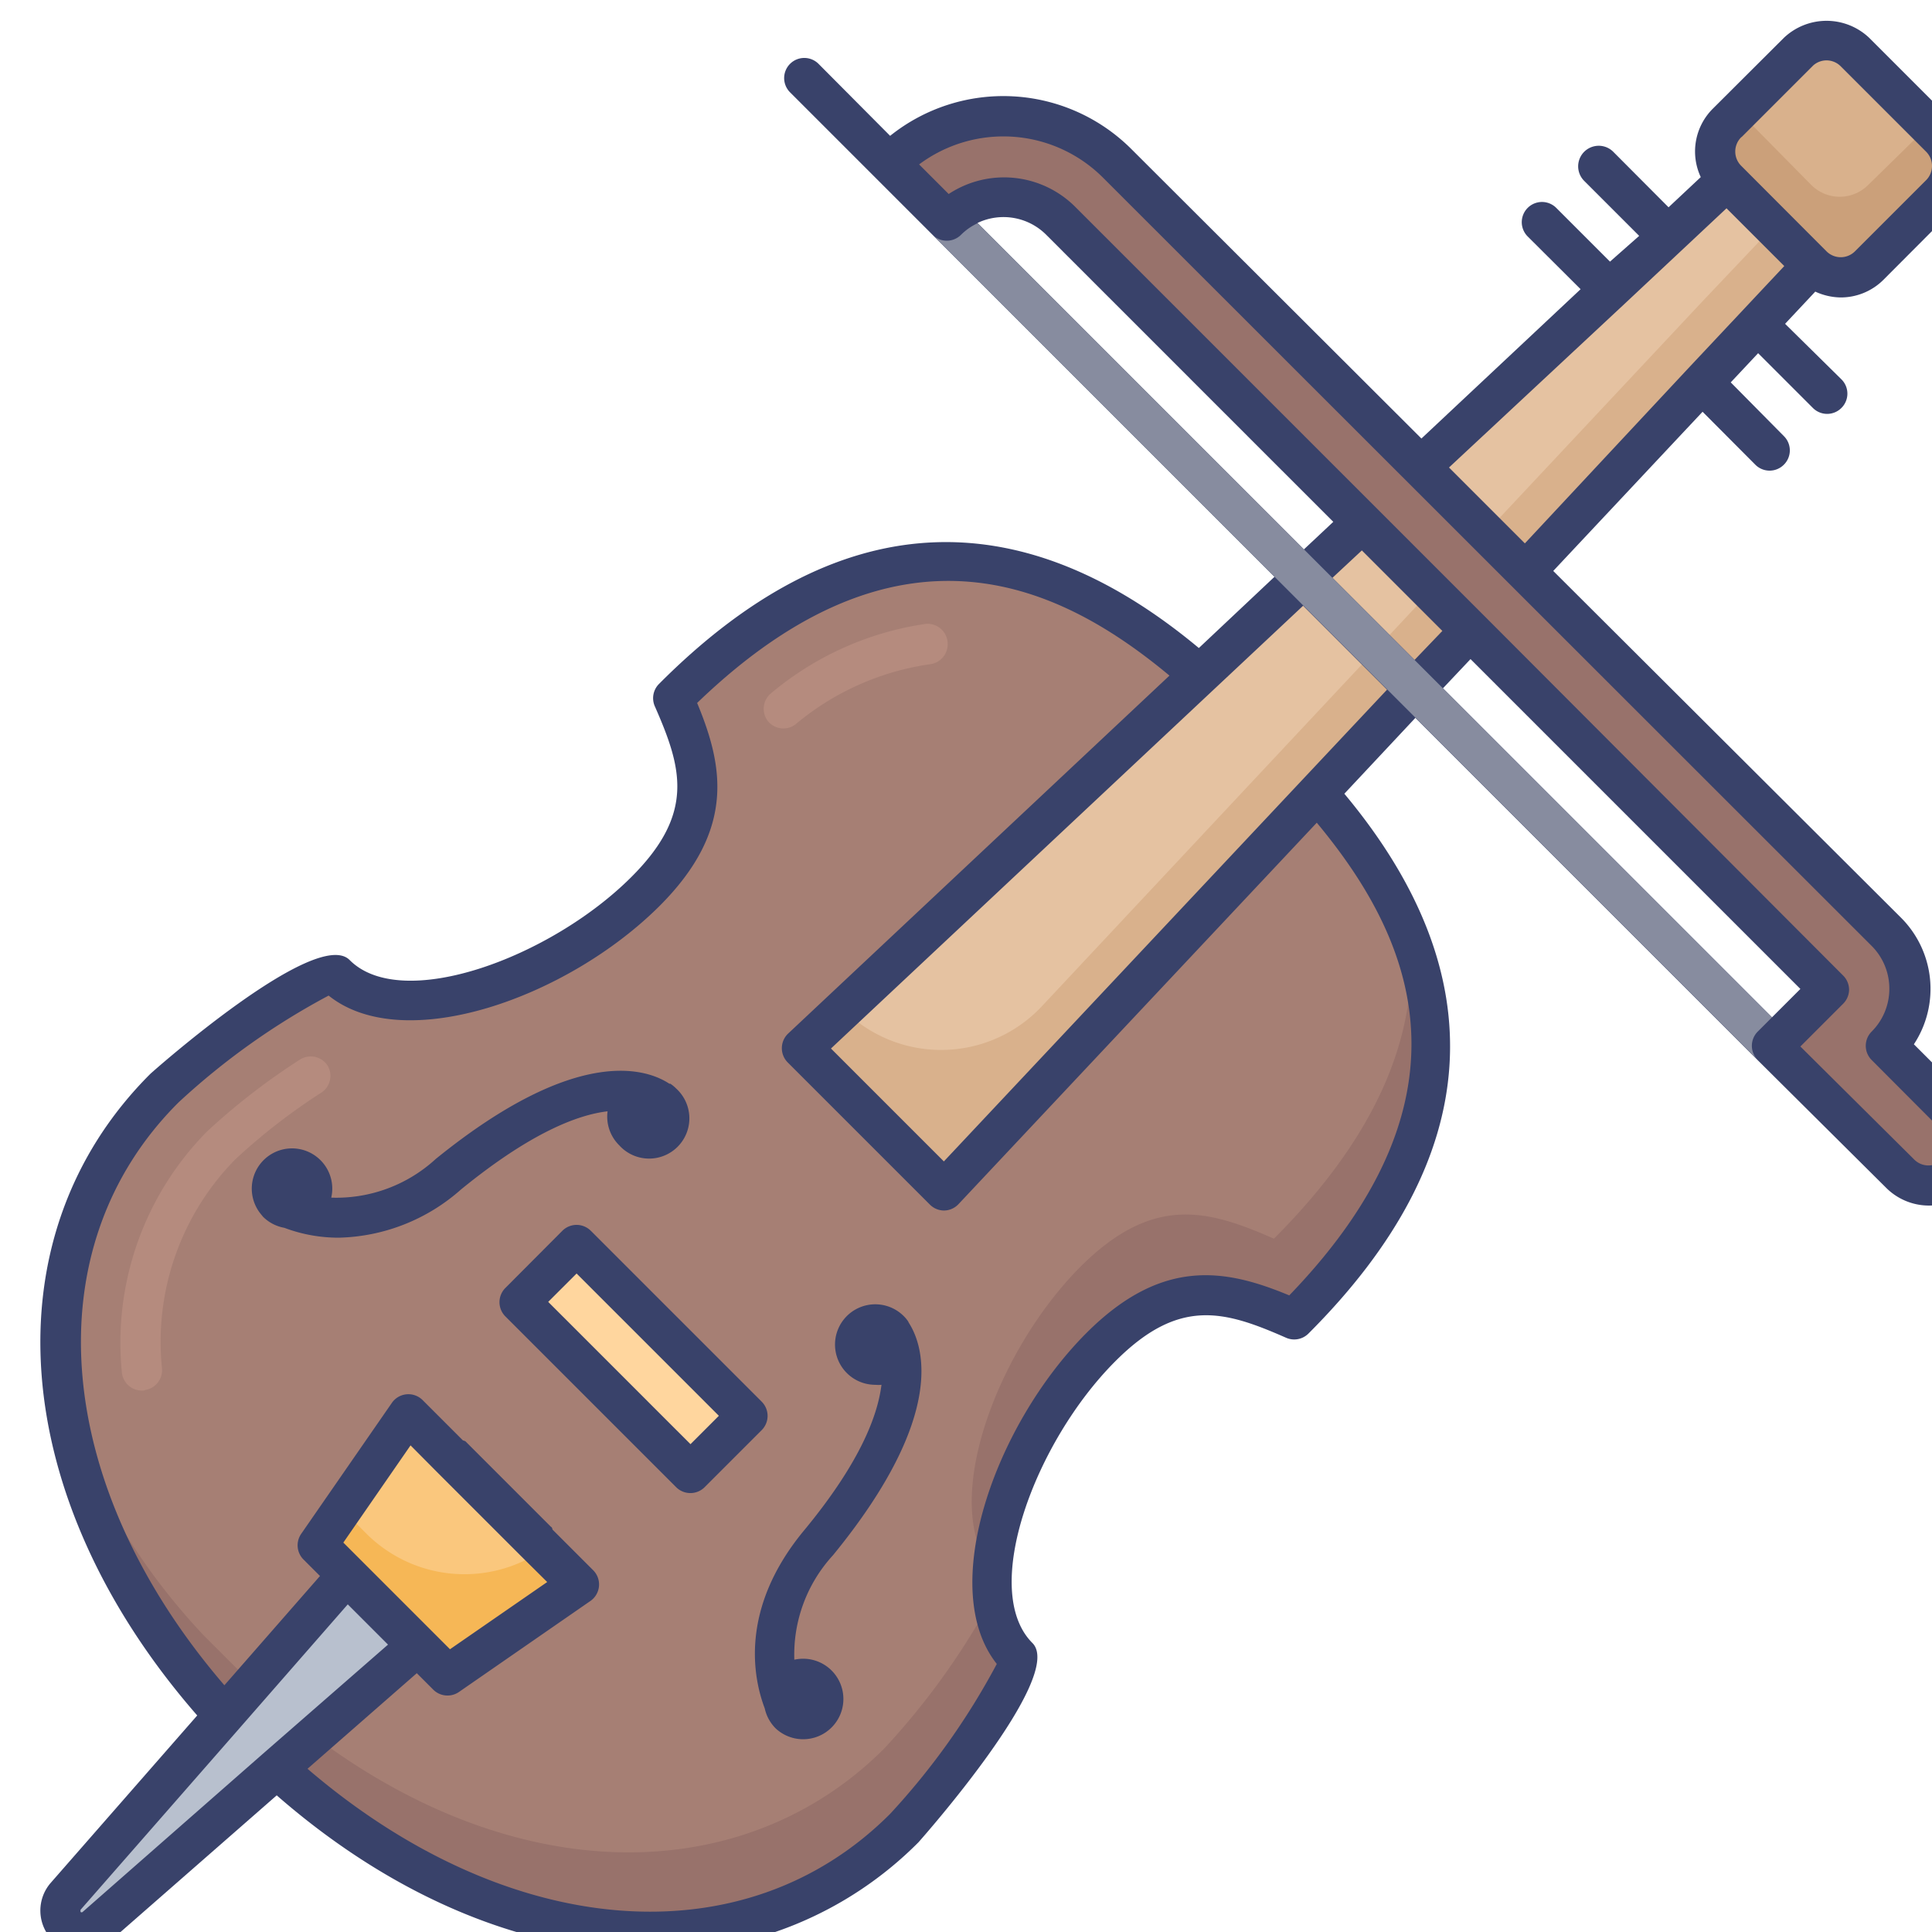 <svg id="Layer_1" data-name="Layer 1" xmlns="http://www.w3.org/2000/svg" viewBox="0 0 96 96"><defs><style>.cls-1{fill:#cba07a;}.cls-2{fill:#d9b18c;}.cls-3{fill:#98726b;}.cls-4{fill:#a67f74;}.cls-5{fill:#e5c2a1;}.cls-6{fill:#b58b7e;}.cls-7{fill:#b8c0ce;}.cls-8{fill:#ffd69e;}.cls-9{fill:#f6b756;}.cls-10{fill:#fac77d;}.cls-11{fill:#39426a;}.cls-12{fill:#878c9f;}</style></defs><title>cello, music, entertainment, musical, instrument</title><path class="cls-1" d="M96.41,9.66l-3.53,3.53a2,2,0,0,1-2.83,0L85.81,9a2,2,0,0,1,0-2.83l.59-.58,2.94-2.95a2,2,0,0,1,2.83,0l3.66,3.66.58.58A2,2,0,0,1,96.41,9.66Z"/><path class="cls-2" d="M95.83,6.25l-3,2.94a2,2,0,0,1-2.83,0L86.4,5.54l2.94-2.95a2,2,0,0,1,2.83,0Z"/><path class="cls-3" d="M64.3,65.55c-3.29-1.45-6-2.19-9.59,1.37-2.9,2.9-5.18,7.49-5.4,11.13a6.58,6.58,0,0,0,0,1.26,4.71,4.71,0,0,0,1.26,3c.41.41-3.15,6-5.66,8.48-7.47,7.47-20.16,7.11-31.18-3l-2.63-2.63C6.61,80.31,4,75,3.26,70.05a18.1,18.1,0,0,1,4.9-16c2.51-2.51,8.07-6.07,8.48-5.66,3.13,3.13,11.14.18,15.44-4.12,3.4-3.4,2.88-6,1.57-9.14l-.2-.45.18-.17c11.3-11.16,20.41-5.9,26-1l5.86,5.86a24.52,24.52,0,0,1,4.54,7C72.06,51.6,71.75,58.11,64.3,65.55Z"/><path class="cls-4" d="M63.3,61.55c-3.29-1.45-6-2.19-9.59,1.37-4.17,4.17-7.06,11.81-4.4,15.13a4.12,4.12,0,0,0,.28.31c.09.09,0,.44-.26,1a36.28,36.28,0,0,1-5.4,7.53c-7.47,7.47-20.16,7.11-31.18-3l-2.63-2.63a32,32,0,0,1-6.86-11.2,18.1,18.1,0,0,1,4.9-16c2.51-2.51,8.07-6.07,8.48-5.66,3.13,3.13,11.14.18,15.44-4.12,3.4-3.4,2.88-6,1.57-9.14,0-.21,0-.42,0-.62,11.3-11.16,20.41-5.9,26-1l5.86,5.86a24.52,24.52,0,0,1,4.54,7C70.49,50.81,68.94,55.91,63.3,61.55Z"/><polygon class="cls-2" points="90.05 13.19 87.31 16.11 84.57 19.02 75.79 28.39 73.05 31.31 70.31 34.22 46.92 59.15 39.85 52.08 41.91 50.14 64.77 28.69 67.69 25.95 70.61 23.21 79.98 14.43 82.89 11.69 85.81 8.95 90.05 13.19"/><path class="cls-5" d="M88.11,11.25l-.8.86L84.57,15l-8.78,9.37-2.74,2.92-2.74,2.91L51.77,50a6.86,6.86,0,0,1-9.86.16h0L64.77,28.69,67.69,26l2.92-2.74L80,14.43l2.91-2.74L85.81,9Z"/><path class="cls-6" d="M7.17,69.09a1,1,0,0,1-1.11-.86,14.93,14.93,0,0,1,4.22-12,32.79,32.79,0,0,1,4.64-3.59,1,1,0,0,1,1.36.31l0,0A1,1,0,0,1,16,54.27a30.33,30.33,0,0,0-4.31,3.34A12.92,12.92,0,0,0,8.05,68a1,1,0,0,1-.84,1.07Z"/><path class="cls-6" d="M38.17,35.85l0,0a1,1,0,0,1,.13-1.39A15.38,15.38,0,0,1,46,31a1,1,0,0,1,1.09,1v0a1,1,0,0,1-.84,1,13.33,13.33,0,0,0-6.73,3A1,1,0,0,1,38.17,35.85Z"/><path class="cls-7" d="M20.76,81.76l-16,14a1.07,1.07,0,0,1-1.51-1.51l14-16Z"/><path class="cls-3" d="M93.7,52h0a4,4,0,0,0,0-5.65L55.52,8.12a8,8,0,0,0-11.31,0h0L47,11h0a4,4,0,0,1,5.65,0L90.88,49.14,88.05,52l6.36,6.37a2,2,0,0,0,2.83,0h0a2,2,0,0,0,0-2.83Z"/><rect class="cls-8" x="25.48" y="65.52" width="12" height="4" transform="translate(56.96 -2.48) rotate(45)"/><polygon class="cls-9" points="28.74 78.74 22.24 83.24 15.76 76.76 16.99 74.99 20.26 70.26 28.74 78.74"/><path class="cls-10" d="M27,77h0a6.9,6.9,0,0,1-8.8-.8L17,75l3.27-4.73Z"/><path class="cls-11" d="M98,54.79l-2.9-2.9a5,5,0,0,0-.64-6.29L77.18,28.37l7.42-7.91,2.62,2.63a1,1,0,0,0,1.42,0,1,1,0,0,0,0-1.42L86,19l1.36-1.45,2.72,2.72a1,1,0,0,0,1.42,0,1,1,0,0,0,0-1.42L88.7,16.09l1.5-1.6a3.09,3.09,0,0,0,1.26.29,3,3,0,0,0,2.13-.88l3.53-3.54a3,3,0,0,0,0-4.24L92.88,1.88a3.08,3.08,0,0,0-4.24,0L85.1,5.41a3,3,0,0,0-.59,3.39l-1.6,1.5L80.15,7.53A1,1,0,1,0,78.73,9l2.72,2.72L80,13l-2.67-2.67a1,1,0,0,0-1.42,1.42l2.63,2.62-7.91,7.42L56.23,7.42a9,9,0,0,0-12-.67L40.67,3.17a1,1,0,0,0-1.41,0,1,1,0,0,0,0,1.42L43.5,8.83l2.83,2.83,17,17L59.57,32.2c-9.06-7.55-18.08-7-26.83,1.79a1,1,0,0,0-.2,1.11c1.35,3.07,2,5.32-1.17,8.48-4,4-11.4,6.74-14,4.12-1.66-1.66-9.82,5.58-9.9,5.66C-.63,61.44.38,74.45,9.8,85.24L2.51,93.57a2.1,2.1,0,0,0,.1,2.84A2.13,2.13,0,0,0,4.07,97a2.06,2.06,0,0,0,1.36-.51l8.32-7.28C19.66,94.37,26.23,97,32.29,97a18.5,18.5,0,0,0,13.35-5.46c.07-.08,7.32-8.24,5.66-9.9-2.62-2.62.12-10,4.12-14,3.16-3.17,5.41-2.52,8.48-1.17a1,1,0,0,0,1.11-.2c8.76-8.75,9.34-17.78,1.79-26.83l3.53-3.77,17,17L93.7,59A3,3,0,0,0,98,54.79Zm-11.44-48,3.54-3.54A1,1,0,0,1,90.76,3a1,1,0,0,1,.7.29l4.25,4.25a1,1,0,0,1,.29.7,1,1,0,0,1-.29.71l-3.54,3.54a1,1,0,0,1-1.41,0h0L86.52,8.24h0A1,1,0,0,1,86.51,6.83Zm-5.86,8.33,0,0v0l5.09-4.77,2.87,2.87L83.89,18.3h0s0,0,0,0L75.77,27,72,23.23ZM48.57,11.08a3,3,0,0,1,3.41.58L66.25,25.93,64.79,27.3ZM89.46,49.14l-1.41,1.41L71.7,34.2l1.37-1.45ZM70.29,32.79l-4.08-4.08,1.46-1.36,4,4ZM4.11,95A.08.08,0,0,1,4,95s0-.08,0-.1L11.79,86h0l5.49-6.28,2,2L13,87.2h0Zm17.56-21.9,4.24,4.24,1.28,1.27-4.83,3.34-5.3-5.3,3.34-4.83Zm42.4-8.73c-3.13-1.3-6.29-1.92-10.07,1.85-4.58,4.58-7.44,12.72-4.47,16.46a35.37,35.37,0,0,1-5.31,7.46c-7.25,7.25-19,6.27-28.94-2.25l5.43-4.75.82.82a1,1,0,0,0,.71.29,1,1,0,0,0,.57-.18l6.5-4.5A1,1,0,0,0,29.45,78l-2-2s0-.1-.08-.14l-4.25-4.25L23,71.57l-2-2a1,1,0,0,0-1.53.14l-4.5,6.5a1,1,0,0,0,.11,1.28l.82.82-4.75,5.43C2.6,73.8,1.62,62,8.87,54.78a35.37,35.37,0,0,1,7.46-5.31c3.74,3,11.88.11,16.46-4.47,3.77-3.78,3.15-6.94,1.85-10.07,10.16-9.8,18.13-5.8,23.47-1.36L39.17,51.35a1,1,0,0,0-.32.71,1,1,0,0,0,.29.73l7.07,7.07a1,1,0,0,0,.71.29h0a1,1,0,0,0,.71-.32L65.43,40.88C69.87,46.22,73.87,54.2,64.07,64.36ZM46.9,57.71,41.29,52.1l23.46-22,4.17,4.17Zm49.63-.09a1,1,0,0,1-1.41,0L89.46,52l2.12-2.12a1,1,0,0,0,.3-.7,1,1,0,0,0-.3-.71L73.74,30.59h0l-5.31-5.31h0l-15-15a5,5,0,0,0-6.29-.64L45.67,8.17a7,7,0,0,1,9.14.66L93,47a3,3,0,0,1,.88,2.12A3,3,0,0,1,93,51.26a1,1,0,0,0,0,1.41l3.53,3.54a1,1,0,0,1,0,1.41Z"/><path class="cls-11" d="M37.84,69.64l-8.48-8.48a1,1,0,0,0-1.42,0L25.11,64a1,1,0,0,0,0,1.41l8.49,8.49a1,1,0,0,0,.71.29,1,1,0,0,0,.7-.29l2.83-2.83A1,1,0,0,0,37.84,69.64Zm-3.53,2.12-7.07-7.07,1.41-1.41,7.07,7.07Z"/><path class="cls-11" d="M30.77,56.91a2,2,0,1,0,2.83-2.82h0a1.79,1.79,0,0,0-.29-.24l-.05,0c-1.07-.71-4.53-2-11.61,3.74a7.3,7.3,0,0,1-5.19,1.92,2,2,0,1,0-3.48.84l0,0,.09.11a2,2,0,0,0,1.06.55,7.63,7.63,0,0,0,2.71.49,9.47,9.47,0,0,0,6.06-2.39c3.49-2.85,5.83-3.72,7.29-3.89A2,2,0,0,0,30.77,56.91Z"/><path class="cls-11" d="M45.15,65.7a1.58,1.58,0,0,0-.24-.3,2,2,0,1,0-1.41,3.41,1.53,1.53,0,0,0,.3,0c-.18,1.46-1,3.81-3.9,7.3-3.15,3.85-2.48,7.25-1.9,8.78a2,2,0,0,0,.55,1h0a.1.1,0,0,1,0,0,2,2,0,1,0,.92-3.42,7.3,7.3,0,0,1,1.92-5.19c5.79-7.08,4.45-10.54,3.73-11.61C45.17,65.73,45.17,65.71,45.15,65.7Z"/><path class="cls-12" d="M87.34,51.26a1,1,0,0,0,0,1.41l-41-41a1,1,0,0,0,1.41,0,2.9,2.9,0,0,1,.83-.58L88.05,50.55Z"/></svg>